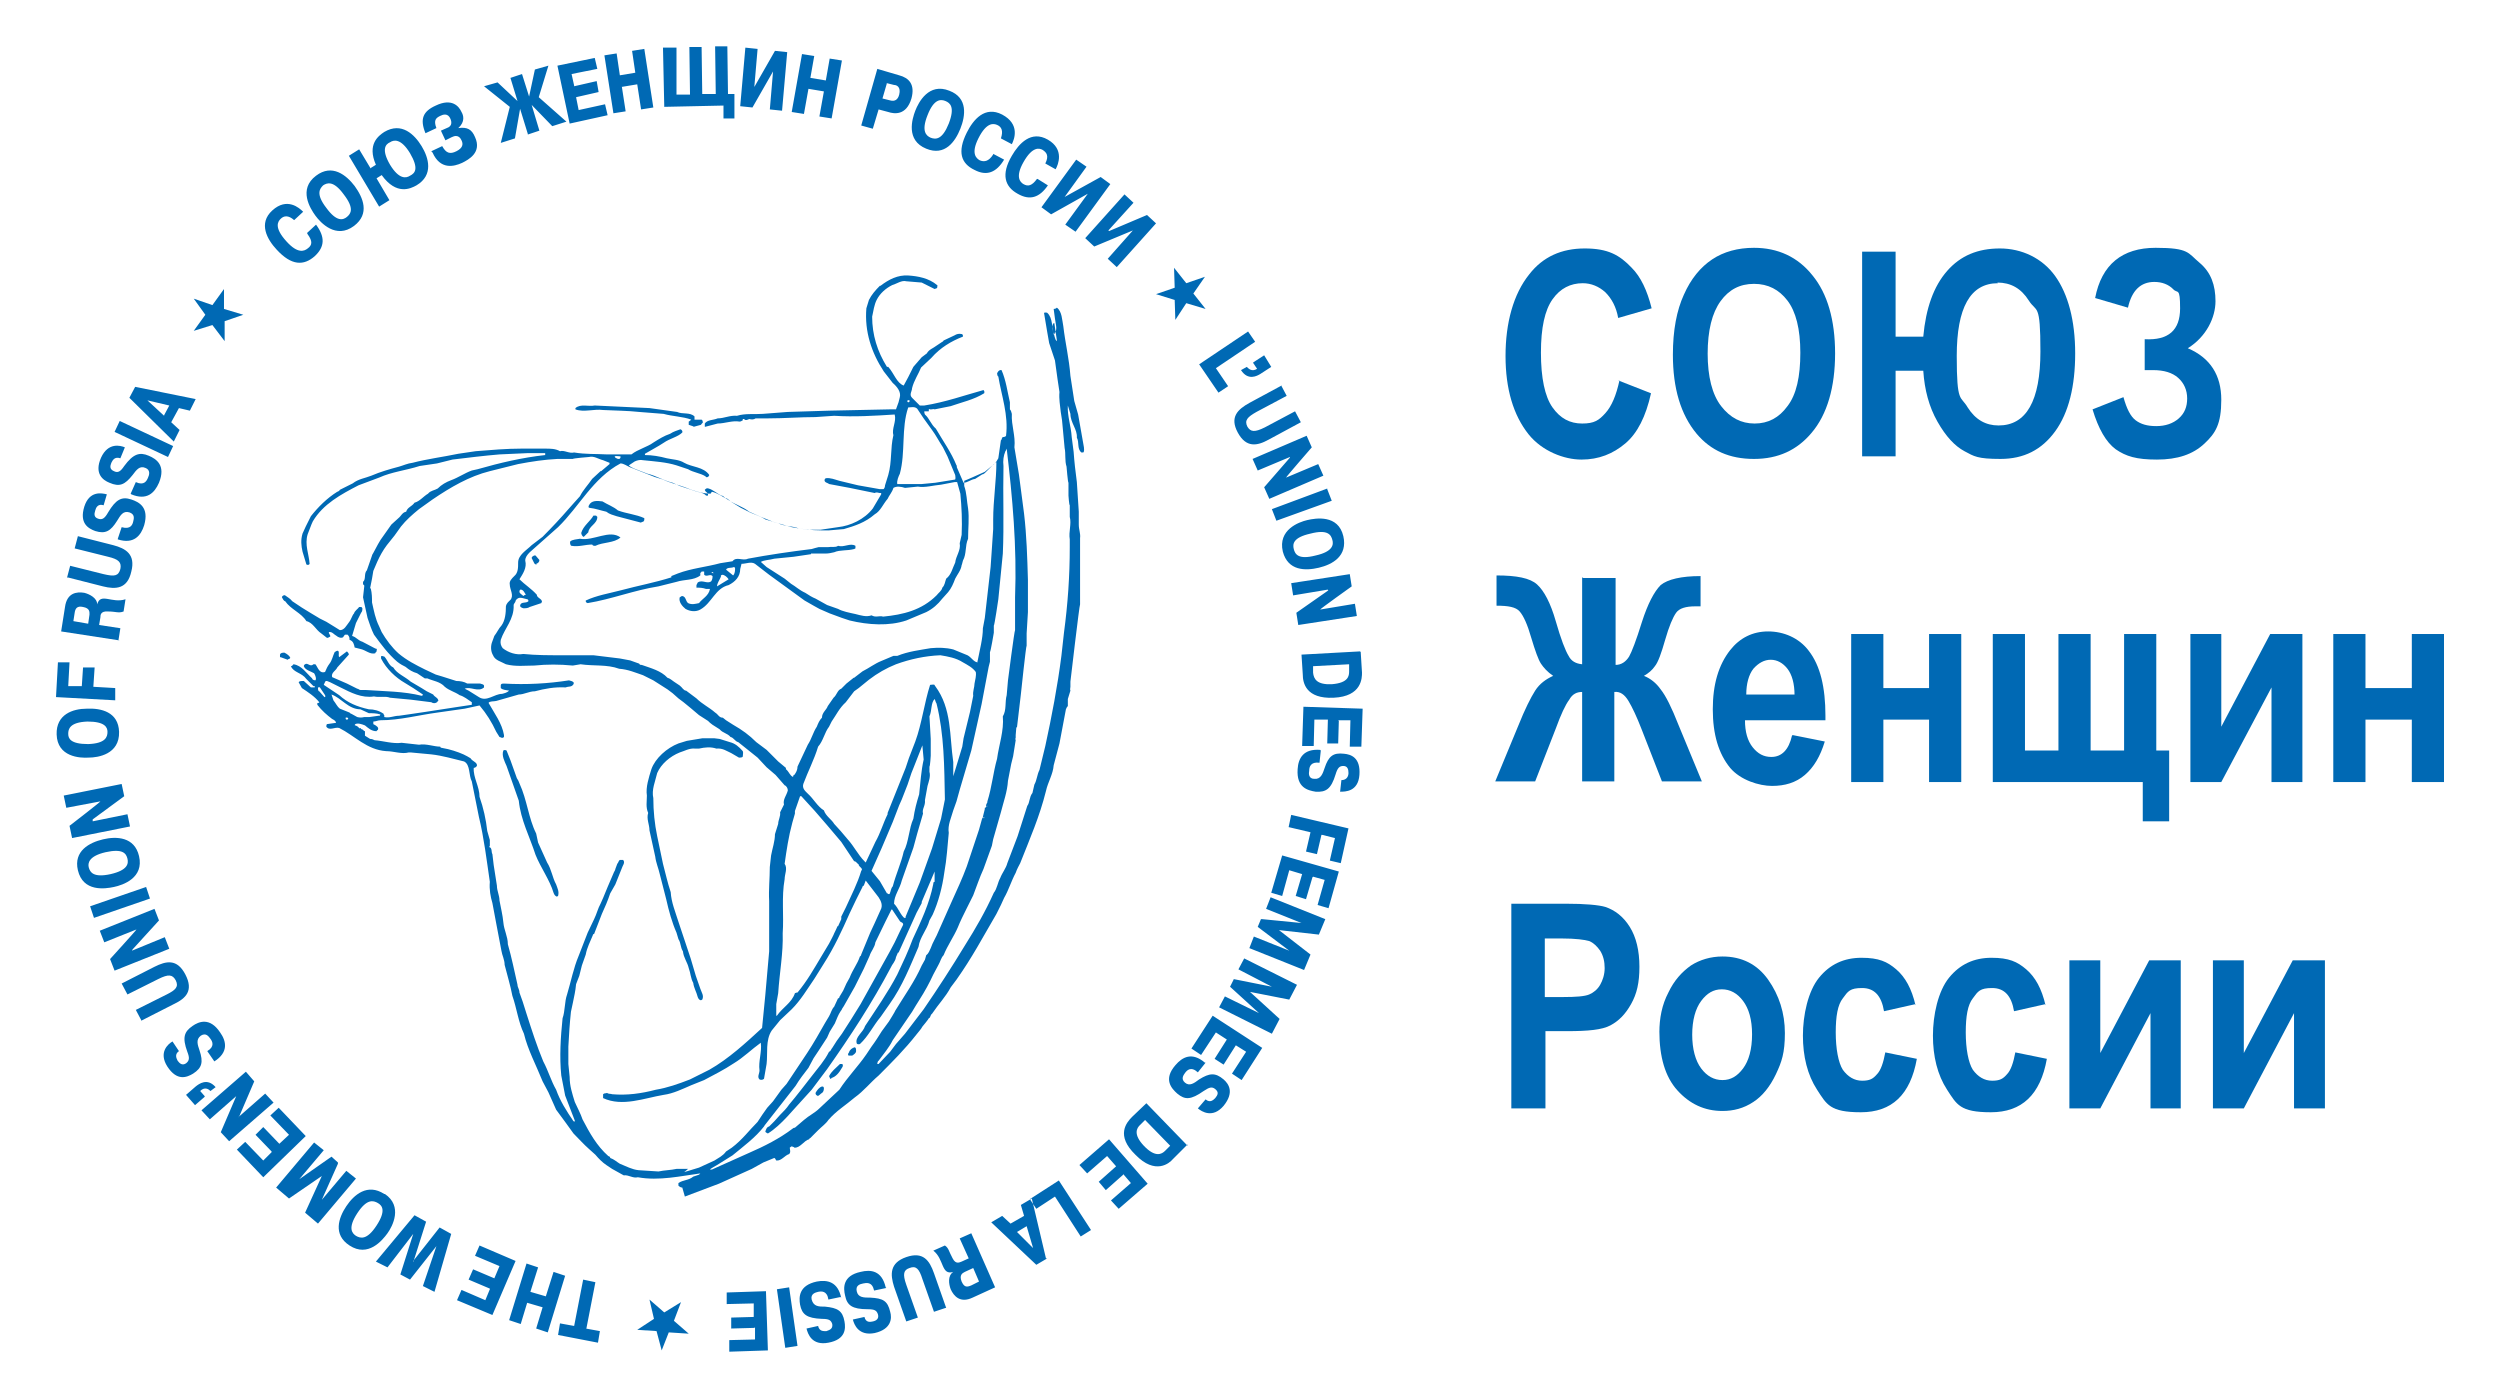 <?xml version="1.0" encoding="UTF-8"?> <svg xmlns="http://www.w3.org/2000/svg" id="_Слой_2" version="1.1" viewBox="0 0 388.4 217.2"><defs><style> .st0, .st1 { fill: #0069b4; } .st1 { fill-rule: evenodd; } </style></defs><g id="_Слой_1-2"><path class="st1" d="M164.1,51.8h0c-.2,0-.2-.2-.4-.2l.4.2ZM144.4,63h0s0-.2,0-.3v.3ZM126.2,86.2h0s0,0,0,0ZM56,113.2h-.2s.2,0,.2,0ZM166,104.7h0c0,0,0,0,0,0ZM165.9,105.8h0ZM76.3,131.6h0v-.2s0,.2,0,.2ZM157.9,112.1h0c0,0,0-.2,0-.3v.3ZM157.8,112.1h0c0,0,0,0,0,0ZM157.8,112.3h0v-.2s0,.2,0,.2ZM157.8,112.5h0c0-.1,0,0,0,0ZM157.8,112.6h0c0,0,0,0,0,0ZM157.7,112.8h0ZM148,120.5h0c0,0,0,0,0,0ZM153.5,124.7h0v-.2s0,.2,0,.2ZM153.4,124.9h.1c0,0-.1,0-.1,0ZM153.3,125.4h0v-.2h.1c0,0-.1.2-.1.2h0ZM153.2,125.6h0c0,0,0,0,0,0ZM152.9,126.7h0c0,0,0,0,0-.2v.2ZM152.8,127.1h0c0,0,0-.2.1-.2v.2ZM158.2,133h0c0,0,0,0,0,0ZM130.6,142.5h0c0-.1,0,0,0,0ZM130.5,142.8h0c0-.1,0,0,0,0ZM120.5,157.8h0c0-.1,0,0,0,0ZM107.6,66.2h0l-.6-.2c0-.1,0-.3,0-.5,0,0,.2-.1.4-.3-1.3-.5-2.9-.5-4.3-.9l-3.8-.3c-1.8-.2-3.7-.2-5.6-.3-1.4-.2-3,.4-4.3-.1,0,0,0-.2,0-.2.8-.7,2-.2,3-.4l8.5.4,4.3.6c.8.4,2,0,2.7.7,0,.2,0,.3,0,.5h0s1.1,0,1.1,0c.1,0,.2.3.2.4,0,.1-.2.2-.3.4l-1.1.3h0ZM164.2,53h0c-.4-.3-.3-.9-.6-1.4,0,0,0-.2,0-.2-.2-.4-.1-.8,0-1.1,0,0,.1-.1.2-.1l.4,2.7v.2ZM96.1,71.3h0c-.2,0-.3-.1-.5-.2,0,0-.1-.1-.1-.2.2-.1.6,0,.9,0v.2c0,0-.1.2-.2.2h0s0,0,0,0ZM141.1,62.5h0c-.1,0-.2-.2-.1-.3h.1c.1-.1.2,0,.2,0v.2c0,0-.1.1-.2.1ZM90.7,83.4h0c-.2,0-.4-.4-.4-.6.3-1.1,1.4-1.8,1.9-2.7.1,0,.2,0,.4,0,0,0,0,0,.2.2,0,1.1-1.3,1.4-1.4,2.4l-.7.7h0ZM99.6,81.2h0l-3.8-1c-.6-.2-1.1-.3-1.6-.7-.9-.2-1.7-.5-2.6-.6-.2,0-.2-.2-.1-.4.4-.8,1.3-.7,2.1-.6.8.5,1.7.8,2.4,1.4,1.3.5,2.8.6,4.1,1.2v.2c0,.2-.1.4-.4.4h0s0,0,0,0ZM92.4,84.8h0c-.1,0-.3,0-.4-.2-1.1,0-2.1.4-3.2.2-.2,0-.3-.5-.2-.7.4-.3,1-.3,1.5-.4,2.1.4,4.6-1.5,6.3-.2-1,.9-2.7.7-3.9,1.3h0c0,0,0,0,0,0ZM83.4,87.7h0c-.1,0-.3,0-.4-.2l-.4-.8c0-.2.2-.3.4-.4,0,0,.2,0,.2,0l.6.7c0,.3-.2.5-.5.6ZM148.4,74.5h0l-3.1.5-2.1.2h-2.8c0,0-1,0-1,0-.1-.5.2-1.2.4-1.6.9-3.3.2-7.1,1.3-10.3.4,0,1-.2,1.4.2l1,1.5,1.3,1.8c.6.8,1.1,1.8,1.7,2.7l.7,1.4,1.2,2.9c0,.2.1.4,0,.7h-.1ZM81.2,92.5h0c-.2-.2-.5-.3-.5-.6,0,0,0-.3.2-.3.4,0,.6.5.8.8,0,0-.2,0-.4.2h0ZM44.7,102.5h0l-1.1-.4h-.1c0,0,0-.2,0-.2v-.2c.1-.3.4-.3.7-.3.4.2.8.5.9.8,0,0-.1.2-.3.2h0ZM58.3,101.5h0c-.9.2-1.4-.5-2.4-.7l-.8-.2c-.1-.5-.2-1-.8-1.2,0-.3,0-.5-.3-.8-.2,0-.2,0-.4,0,0,0-.2.2-.3.4-.3.2-.8,0-1-.2-.4-.2-.7-.7-1.2-.6-.1.2.3.5.2.7-.2.1-.3.2-.5.2l-.9-.7c-.8-.5-1.3-1.7-2.3-1.9-.8-1.3-2.4-1.8-3.3-3.1-.2,0-.4-.4-.5-.6,0-.2.3-.4.5-.3.4.3.8.5,1.1.9l1.5,1,1.3.8,1.5.9,1,.5,1.3.8.8.5c.7,0,1-.7,1.4-1.2.4-.5.5-1.1.8-1.4.1-.4.6-.7.8-1,0,0,.2,0,.3,0,0,0,.1,0,.2.2,0,.2,0,.5-.2.7l-.8,1.6-.3,1-.3,1h0c.7.2.9.7,1.6.9l1.9,1c.1,0,.1.1.3.1.1,0,0,.2,0,.4,0,0-.1.2-.2.2h0ZM110.7,89h0c0,0-.2,0-.2,0,0,0,.2-.2.3-.1,0,0,0,.1,0,.2h0ZM113.9,89.4h0l-1.1-.9c.2-.4.8-.2,1.2-.4,0,0,.2,0,.2.2,0,.3,0,.8-.3,1.1h0s0,0,0,0ZM111.4,91.1h0c0-.5.4-1,.6-1.5v-.2c0,0,.2-.1.2-.1.4,0,.8.4,1,.7l-1.8,1.1h0ZM50.6,108.3h-.2c0,0-.8-.9-.8-.9-.2,0-.2-.4-.2-.6h.1c0-.1.2,0,.2,0l.8,1.2c0,0,.1.2,0,.3h0ZM53.9,111.8h0c-.2,0-.2-.1-.2-.3h.1c.1-.1.2,0,.3.1,0,0,0,.2-.2.2h0ZM58.8,111.2h0l-1.4.2h-.8c-.4.1-.7.1-1.1,0l-.9-.5c-.1,0-.2-.1-.3-.2l-1.5-.6c-.4-.3-.6-.8-1-1.3l-.3-.9c1.5.5,2.6,2.3,4.5,2.3l1.3.6c.5,0,1.2,0,1.8.2,0,0,0,0-.1.2h0s0,0,0,0ZM123.2,120.7h0c-.5-.2-.6-.8-1.1-1.2v-.2c0,0-1.2-1-1.2-1l-1.8-1.8-1.6-1.2c-1.1-1.1-2.2-1.9-3.6-2.7l-1.1-.7-.5-.4c-.6,0-.7-.5-1.2-.8-.9-.8-2-1.3-2.9-2.2l-1.6-1.2c-.4,0-.6-.5-1-.8l-.9-.6c-.3-.2-.6-.5-1-.6-1-1.1-2.6-1.5-4-2-.2,0-.3,0-.4-.2l-1.4-.5-1.6-.3-4.1-.5h-2.4c0,0-2.6,0-2.6,0-2,0-3.9,0-5.9-.2-1.1.2-2.3-.2-3.2-.9-.3-.4-.4-.8-.3-1.3.6-1.8,2.1-3.2,2-5.4,0-.2.2-.3.3-.6,0-.2.2-.3.3-.4.4-.3,1,0,1.5.1,0,0,.2,0,.2.3-.4.4-1.2,0-1.3.7,0,.2.2.3.5.4.4,0,.7,0,1-.2l1.8-.6c0,0,0-.1.1-.2,0-.5-.8-.6-.8-1.1-.8-.9-1.9-1.6-2.7-2.4.5-.8,1.2-1.8.9-2.9,0-.5.3-.9.7-1.3l4.4-3.9c3.3-3.2,5.4-7.6,9.7-9.9.5,0,1,.4,1.5.6l3.8,1.5,1.3.4c1,.5,2.3.8,3.4,1.2,1.2.5,2.7,1,4,1,0,0,.1-.2.2-.3.9.2,1.7.8,2.6,1.3,1,.7,2.2,1,3.2,1.8l1.8.8,2,.8,2.1.6.7.2c1.5.3,3.1.5,4.6.5h1.2c0,0,2.3-.2,2.3-.2,1.7-.5,3.3-1,4.8-2.3.9-.5,1.3-1.6,2-2.4.2-.5.7-1,.9-1.7.5-.3,1.2-.2,1.8,0l2-.2c1.1.2,2.4-.2,3.6-.3l2.1-.4c.1,0,.3,0,.4,0l.5,1.8c.2,2.1.3,4.2.2,6.4l-.3,1.3c.2,1.1-.6,2-.7,3-.4.8-.6,1.9-1.4,2.5-.2.5-.2,1-.6,1.4-.1.5-.6.8-.9,1.2-2.3,2.3-5.2,3-8.3,3.3-.6-.2-1.1.2-1.8-.2-.8.3-1.7,0-2.5-.2-.9-.2-2-.4-2.7-.8l-1.7-.6-1.8-1c-.5-.2-1-.5-1.6-.9-.9-.4-1.5-1-2.2-1.4l-1-.8-2.8-1.8-.9-.8c.5-.3,1.4-.3,2.1-.5l3-.3,2.7-.4s0-.2.1-.1h0c0,0,2.2,0,2.2,0,.4,0,.9-.1,1.3-.2h0c.9-.4,2-.2,3.1-.5,0,0,0,0,.2-.1,0-.2,0-.3,0-.4-.8-.5-1.8.3-2.7,0-.4.3-1,.1-1.5.2h-1.5c-.4.1-.8.2-1.1.3-3.3.4-6.7.9-9.9,1.5-.8.4-1.8-.4-2.4.4l-1.9.3c-2.2.6-4.5.8-6.6,1.6l-1,.4v.2c-2.5.8-5.2,1.3-7.8,2-1.9.5-3.8.8-5.5,1.6,0,.2,0,.3.3.4,3.7-.6,7.2-2,11-2.6l2.8-.7c1.2-.4,2.7-.2,3.7-1,0-.2,0-.3,0-.4,0,0,.1,0,.2-.2.1,0,.3,0,.4,0,0,.2,0,.3,0,.5.4.4.9-.2,1.3.2,0,.2,0,.5-.2.8-.6.5-1.4-.3-2.1.2,0,0-.1.2-.2.4,0,.2,0,.3,0,.4.5,0,.9,0,1.5.2.2,0,.4,0,.6,0h0c-.2,1.1-1.2,1.5-1.7,2.2-.5.1-1.1.3-1.7,0-.4-.3-.3-1-.9-1.1-.2,0-.3.2-.4.2-.2.7.4,1.4.9,1.8.7.4,1.6.5,2.3.1,1.8-1,2.3-3.3,4.4-3.8,1-.5,1.8-1.3,1.8-2.5l.2-.8c.7,0,1.5-.4,2.1,0l2.2,1.7,3.3,2.4,2.2,1.6,1.4.8.9.5,1.6.7,1.9.7,1.2.4c2.9.7,6.1.9,8.8,0l3.1-1.3c1-.5,1.8-1.2,2.5-2.1l.9-1c.5-.6.8-1.3,1.1-2.1.3-.6.9-1.3,1-2.1.1-.2.1-.4.2-.7.6-1.1.3-2.3.8-3.4,0-1.6.2-3.2,0-4.7-.2-1.1-.2-2.4-.6-3.5v-.8c.1,0,3.2-1.4,3.2-1.4l1.8-1.5c0,2.8-.5,6-.5,8.9v1.5c0,0-.2,3-.2,3l-.2,2.9-.9,7.9-.3,1.6c0,1.6-.5,3.4-.8,5,0,0-.1.2,0,.3-.6,0-1-.8-1.6-1.1l-2.2-.9c-1.2-.3-2.3-.3-3.5-.2-1.7.3-3.5.5-5.2,1.2-.2,0-.4,0-.6,0l-1.9.8c-1,.4-1.9,1.1-2.9,1.6l-1.3,1c-.1,0-.1,0-.2.1l-1,.8-.8.8c-.6.2-.7,1-1.2,1.4l-.9,1.3c-.2.6-.9,1-.9,1.8-.4.4-.6.9-.8,1.4-.6.9-.8,1.9-1.4,2.8l-1.6,3.4c0,.5-.2.9-.5,1.3h-.1s0,0,0,0ZM86.6,139.3h0c-.3,0-.5-.3-.6-.6-.6-2-2-3.9-2.8-5.9-.9-2.8-2.3-5.4-2.6-8.4l-1.9-5.4c-.3-.7-.8-1.6-.5-2.4.1-.1.3-.1.5,0l.6,1.5,1,2.8c.2.3.3.5.4.8,1.2,2.6,1.4,5.4,2.6,7.8l.3,1.4,1.4,3.1c.7,1.1.8,2.3,1.4,3.4.2.6.5,1.1.3,1.8,0,0,0,0-.2.1h-.1c0,0,0,0,0,0ZM134.3,133.8h0c-1-1-1.6-2.3-2.6-3.4l-1.1-1.3-1-1.1c-.4-.7-1.3-1.2-1.6-2.1-1-.6-1.6-1.8-2.5-2.6-.4-.4-.9-.8-.7-1.5.7-1.9,1.7-3.8,2.3-5.8.8-.9,1-2.2,1.7-3.1l.4-.8c.7-1,1.2-2.1,2.2-3l1.3-1.7.7-.5,1.6-1.3c1.3-1,2.7-1.8,4.2-2.4,2.2-.8,4.5-1.3,6.9-1.4,1.2.2,2.4.4,3.5,1.1.7.4,1.5.8,2,1.5.1.6-.1,1.2-.2,1.8,0,.6-.3,1.2-.2,1.9l-.5,2.5-1,4.1-.2,1.3-1,3.3-.4,1.3v-2.2c-.6-4.1-.2-8.3-2.8-11.8,0,0-.1-.1-.1-.2-.2-.1-.4,0-.7,0-.9,2.8-1.3,6.1-2.3,8.8l-1,2.6-.5,1.5-2.8,7s0,0,0,.2c-.7,1.4-1.1,2.9-1.9,4.3l-1.5,3.2h0ZM137.9,138.8h-.1s-1.1-1.9-1.1-1.9l-1.3-1.6,1.6-3.6,1.7-4,1-2.6.4-.9.9-2.3.6-1.8.4-1,1.3-3.3.2,2.2c-.4,1.8-.5,3.6-.7,5.4-.4,1.3-.7,2.4-.9,3.8-.7,1.5-.7,3.6-1.5,5.1-.4,1.8-1.2,3.5-1.7,5.4-.3.3-.3.8-.5,1.2h-.2ZM140.6,142.7h0c-.7-.5-1-1.6-1.7-2.3,0-1.3.9-2.3,1.2-3.6l1.8-5.1.6-2.2.9-3.1c-.2-.7.4-1.2.3-2.1l.4-2.2c.2-.7.5-1.5.3-2.2v-.8c.1,0,.2-1.7.2-1.7v-2.6c0,0-.2-3.5-.2-3.5.4-.9.2-2.1.8-2.7.1.1.1.4.3.7,1.2,4.8,1.2,9.8,1.3,14.9l-.6,3-1.4,4.6-1.9,5.3-2.2,5.3v.2c-.1,0-.2,0-.2,0ZM108.9,155.4h0c-.2,0-.4-.2-.5-.5-.2-.8-.6-1.4-.7-2.2-.4-.7-.4-1.5-.7-2.3-.2-.9-.8-1.6-.9-2.6-.4-.6-.3-1.3-.7-1.9l-.3-1c-.7-1.6-1.2-3.4-1.6-5.2l-1-3.9c-.2-.9-.6-1.8-.7-2.7l-.9-4.1c0-.9-.5-1.8-.2-2.7-.4-.9-.2-1.8-.2-2.7-.2-1.3.3-2.8.7-4.1.6-1.7,2.4-3.3,4.2-4l1.3-.4,2.4-.4h1.9c0,0,.8.1.8.1l1.6.5c.8.2,1.4.7,2,1.4.1.2,0,.6,0,.8,0,.2-.4.2-.6.2l-1.2-.7c-.7-.3-1.3-.8-2.3-.7-.9-.3-1.8-.2-2.7,0-.2,0-.4,0-.6,0-.9-.1-1.7.4-2.4.6-1.5.6-2.9,1.8-3.5,3.2-.3,1.3-.9,2.6-.6,3.9,0,2,.2,4,.6,5.9l.9,4.3c.4,1.5.7,2.9,1.2,4.4.1,1.6.7,3,1.2,4.6l1.9,5.7.8,2.7.7,2c.2.6.6,1.1.3,1.7,0,0-.2.1-.2.1h0s0,0,0,0ZM120.6,157.8h0v-1.8c0,0,.3-1.7.3-1.7.2-3.1.8-6.3.7-9.3.2-2.8-.2-5.6.3-8.4,0-.8.5-1.7,0-2.4.3-2.1.6-4.2,1.2-6.4l.4-1.4c0,0,0-.3,0-.4l.8-2.3h.2l2.1,2.3,1.9,2.2,1.1,1.3,1.1,1.3,2,3c.3,0,.4.3.7.5,0,.4.8.6.4,1-.6,2-1.5,3.7-2.4,5.7l-.7,1.4v.2h0s0,.2,0,.2l-.5,1.1h-.1c0,.1-.5,1.1-.5,1.1h0c0,.1-.8,1.6-.8,1.6l-1.2,2c-1.2,2-2.2,3.8-3.7,5.6-.1,0-.2,0-.4.1-.5,1.5-1.9,2.2-2.8,3.5h0ZM132.3,164h0c-.1,0-.3,0-.4,0-.2,0-.2-.3,0-.5.1-.4.5-.7.9-.8.2.1.2.3.2.6,0,.3-.3.5-.6.7h0c0,0,0,0,0,0ZM129.2,167.6h-.2c-.1-.1-.1-.3-.2-.4.4-.8,1-1.2,1.7-1.9h.3c.2,0,.2.4,0,.6-.4.7-.9,1.4-1.7,1.6h0s0,0,0,0ZM127,170.2h0c-.2,0-.3-.2-.3-.4.2-.4.6-.9,1-1,.2,0,.2,0,.3.2,0,.2,0,.6-.3.8-.2.1-.4.4-.7.5h0s0,0,0,0ZM106.9,181.6h-1.8c-.9.2-1.9.2-2.8.4l-3.1-.2c-1-.1-1.9-.6-2.9-1-.5-.3-.9-.7-1.5-.9,0-.1,0-.2-.3-.3-1.8-1.6-2.9-3.6-4-5.7-.3-.9-.8-1.8-1.2-2.7-.4-1.3-.8-2.5-.8-3.9l-.2-2v-2.7c.1-1.9.2-3.5.4-5.4l.3-1.4c.2-1,.4-1.8.5-2.9l.5-1.3.4-1.6.6-1.7c.2-1.1.7-2,1.1-3,0,0,0-.2.2-.2l1.2-3.1c.5-1.1.9-2,1.3-3.2l.8-1.4,1-2.5c.1-.4.6-.9.2-1.3-.2,0-.4,0-.5,0-.2.1-.2.4-.4.6l-.3.8c0,.2-.2.4-.3.7l-.9,2.1-.7,1.7-.4.9c-.4.7-.6,1.6-1,2.4l-1,2.1-1.4,3.6c-.8,1.9-1.2,4-1.8,6-.4,1.1-.3,2.6-.7,3.7-.3,2.9-.5,6-.2,8.9l.6,3.1,1.5,3.9c0,0,0,.1,0,.2,0,0,0-.1-.2-.1-1.1-1.6-2.1-3.2-2.7-4.9-.8-1.4-1.2-2.9-2-4.4-1-2.4-1.8-4.9-2.6-7.4l-.6-1.9-.5-1.4c0-.5-.3-.8-.3-1.2-.5-2.2-.9-4.2-1.5-6.3,0-1.2-.6-2.2-.7-3.4-.1-1.1-.4-2.3-.6-3.4,0-.8-.4-1.5-.4-2.3l-.5-3.2-.2-1.7c-.2-.3,0-1-.5-1.1,0,0,0,0,.1-.2,0,0,0-.6,0-.9l-.4-1.4c-.2-1.8-.6-3.6-1.2-5.3,0-1.6-1-3-.9-4.5.2,0,.5-.2.5-.4,0-.5-.7-.6-1-1.1-.3-.2-.7-.4-1.1-.6-.9-.4-2.1-.8-3.3-1,0,0-.3,0-.3-.2-1,0-2.2-.5-3.3-.3l-2.7-.3c-1.3.2-2.9-.3-4.2-.4-.2-.1-.4-.2-.7-.2l-.8-.5v-.7c-.2,0-.3-.3-.5-.3,0,0-.1,0-.2-.2,0,0-.2,0-.2.1,0-.2-.3-.4-.6-.5,0,0-.2,0,0-.2.4-.2,1,0,1.5.2.5.4,1,.9,1.8.9,0,0,0-.1.2-.2.2-.4-.2-.6-.5-.8,0,0-.1,0-.2-.1v-.2c0,0,0,0,0-.2.4,0,.7-.2,1.1-.2,3,0,5.9-.8,8.9-1.2l4.2-.6,2.3-.5c1.1,1.3,1.9,2.6,2.6,4.1l.5.8c.2,0,.4.3.7,0,0,0,0-.2,0-.3-.3-1.8-1.5-3.4-2.4-5,.2-.3.8-.2,1.2-.3l3.5-1c.8,0,1.6-.5,2.5-.5,1.5-.4,3.1-.7,4.8-.6.4-.2.9,0,1.2-.5,0,0,.1-.2,0-.3-.2-.2-.4-.2-.7-.3-3.2.5-6.6.7-10.1.5-.2,0-.5,0-.5.3,0,.1,0,.3,0,.4.3.3.8.3,1.3.4h0c-.3.3-.7.4-1.1.5-1.2,0-2.4,1.3-3.6.5l-1.6-1-.6-.3c.9-.4,2.1.6,3-.2,0,0,0-.2,0-.3-.1-.2-.3-.2-.6-.3h-2c-.5-.3-1.1-.4-1.7-.4l-2.2-.7-1-.3-1.7-.8c-1.4-.7-2.8-1.4-4.1-2.5-1-.9-1.9-2.1-2.6-3.3l-.4-.9c-.6-1.2-.8-2.4-1.1-3.7,0-.7,0-1.4-.2-2.2,0,0,0,0-.2,0h.1c0,0,.3-1.5.3-1.5l.2-1.2.6-1.4c.4-.9.9-1.8,1.5-2.6l1.2-1.5,1-1.4c.8-1,1.7-1.8,2.8-2.7l2.1-1.5c2.8-1.9,5.7-3.6,8.9-4.4l4.4-1.1c2.1-.4,4.1-.7,6.1-.8h2.4c0-.1,2.5-.3,2.5-.3.8-.2,1.4.3,2.2.5l1,.4v.2c0,0-1.3,1.1-1.3,1.1h-.1c0,0-1.3,1.2-1.3,1.2-.6.9-1.4,1.7-1.9,2.7l-.9,1-.8.9c-1.3,1.5-2.7,3-4.1,4.4l-1.7,1.3c-.8.8-2.1,1.5-2.1,2.7,0,.8,0,1.6-.6,2.1-.4.4-.8.8-.7,1.3,0,.8.7,1.7.1,2.4-.3.3-.6.5-.7,1,0,1-.1,2.2-.7,3-.4.4-.7,1.1-1.1,1.6l-.4,1.1c-.2.7-.1,1.4.2,1.9.3.8,1.3,1,2,1.4,1.5.4,3,.2,4.4.2,2-.2,3.9-.2,6,0l1.2-.2c2,.3,4.1,0,6,.7,1.4.1,2.5.6,3.7,1l1.6.8,2.2,1.4.8.6.9.8.8.6,1.1.9,1.3,1.1,1.4.9c.2.2.4.4.7.6l1.1.7c.5.6,1.2.6,1.7,1.2.5.1.7.7,1.2.8l3,2.4,1.4,1.5,1.4,1.2,1.4,1.6c.3.1.5.5.5.8-.2.8-.8,1.4-.6,2.2l-.6,1.2c.1.6-.3,1.2-.3,1.8l-.5,1.6c0,1.1-.4,2.2-.6,3.3l-.2,1.8c0,1.8-.2,3.5-.1,5.3v1.7c0,0,0,1.9,0,1.9,0,1.4,0,2.8,0,4.2l-.6,6.8-.5,5.1c-2.5,2.3-5.2,4.8-8.2,6.5l-3,1.5c-1.8.7-3.5,1.3-5.3,1.6-2.3.6-4.5.9-6.8.7-.2-.1-.5,0-.8-.2-.2.1-.4,0-.6.2,0,.2,0,.3,0,.6,3,1.4,6.4,0,9.4-.5,1.5-.2,2.9-.9,4.3-1.5l2-.8c1.5-.8,3.1-1.6,4.6-2.6,1.5-.9,2.8-2.2,4.2-3.2.2,1.4-.4,2.9-.2,4.3,0,.5-.4,1,0,1.4.2.1.5.1.7-.1l.4-2.3c.2-1.6-.2-3.7.8-5.2l1.3-1.6,1.8-1.7c1.4-1.4,2.4-3.1,3.5-4.7l1.5-2.4c1.6-2.5,2.8-5.1,4-7.8l1-2.1c.1-.2.2-.4.3-.6l.7-1.4c0,0,0-.2.2-.2l.3-.8,2,2.6c.4.6.7,1.3.3,2l-.9,2-.7,1.5-1.4,3.4c0,0,0,.2-.2.3-.4,1.2-1.1,2-1.6,3.3l-.5.9-.5,1.1-.6,1c0,.1,0,.2-.2.2l-.6,1.3c-.4.4-.5,1-.8,1.5l-.6,1c-.8,1.4-1.8,3.2-2.8,4.7l-1.6,2.4-1.6,2.4-.8.9-1.3,1.8-.9,1c-.5.7-1,1.4-1.5,2.2-1.3,1.3-2.4,2.8-4,4l-.9.6h0c-.5.7-1.2,1-1.8,1.4l-2.4,1.1-2.3.7h0ZM110.6,181.7h0c0,0-.2,0-.3,0h0c0-.1,1.1-.7,1.1-.7l2.4-1.5c1.7-1.4,3.6-2.8,4.9-4.5,0,0,.1-.2.2-.3l4.7-6c.6-1,1.3-1.9,2-2.8l.8-1.5.8-1.2,1.3-2,.4-.9.8-1.3c.3-.7.5-1.3.9-1.9,0,0,.1-.1.2-.3,0-.1.2-.3.3-.5l1.7-3,1.4-2.8.9-2c.2-.7.8-1.3.9-2.1l1.6-3.3.9-1.8h.1s1.2,1.8,1.2,1.8c.1.2.6.2.5.6l-.3.6-1,2.1-.8,1.5-4.5,8.1c-.9,1.5-2,3.2-2.9,4.6l-.8,1.1-.7,1.1c-.2.2-.2.5-.5.6-.7,1.4-1.7,2.5-2.7,3.8-1.1,1.4-2.3,3-3.5,4.4-.4.6-.9,1.1-1.4,1.6l-.9,1-.8.8c-.4.1-.5.5-.6.8,0,.1.2.2.4.3,2.1-1.3,4-3.8,5.8-5.7l1-1.1,2.4-3.2c3.6-5.1,7-10.3,9.9-15.8.2-.5.7-.9.8-1.6.1-.2.2-.5.3-.7h.1c0,0,2.8-6.2,2.8-6.2l.8-1.5v-.2c0,0,2-4.7,2-4.7v1.6c-.2,0-.2.2-.2.3-.6,3.1-1.9,5.8-3.2,8.6-.7,1.9-1.5,3.6-2.4,5.5-1.4,2.7-3.3,5.4-5,8-.3,1-1.6,1.7-1.3,2.7,0,.1.3.2.5.1,1.3-1.2,2.1-2.9,3.2-4.2l1.4-2c2-2.8,3.2-5.9,4.5-8.9.2-1.5,1.3-2.6,1.7-4.1l.5-.9c.9-2,1.5-4.3,1.8-6.5.4-2.2.5-4.2.7-6.2-.2-1.2.4-2.4.7-3.5l.5-1.4.5-1.8,1.8-6.1,1.6-7.2,1.1-5.8.2-.8v-1.5c.1,0,.6-3,.6-3v-1.1c.1,0,.7-4.1.7-4.1l.7-7.1c.2-4.5,0-9,.1-13.6-.1-.8,0-1.6.3-2.3.1-.1.1-.2.2-.4.9,7.6,1.6,15.2,1.3,23.1v5.1c-.1,0-1.1,7.8-1.1,7.8l-.2,2.3c-.3,1.1,0,2.3-.6,3.3.2,2.2-.6,4.4-.9,6.6-.6,2.1-.8,4.4-1.5,6.6h0c0,.2,0,.2-.1.3,0,0,0,.2-.1.2,0,0,0,.2,0,.3,0,0,0,.2-.2.2,0,0,0,.1,0,.2h0l-.3,1.2c.1,0-.1,0,0,.2h-.1c0,0-.5,1.8-.5,1.8l-1.9,5.7c-.7,1.9-1.5,3.6-2.4,5.6l-2,4.5c-.3.8-.9,1.7-1.2,2.6-.2.4-.3.8-.7,1.1l-.2.7-.5.9h0c-1.1,2.5-2.7,4.7-4.1,7h0c0,.1-1,1.7-1,1.7l-1.1,1.5c-.5.8-1,1.6-1.6,2.4l-.8,1.2c-1.3,1.9-2.9,3.5-4.2,5.5l-3.1,2.9c-.7.7-1.6,1.1-2.4,1.8l-1.4,1.2c0,0-.2,0-.3.1-2.1,1.6-4.5,2.8-6.8,3.8l-5.8,2.6h0ZM109.4,182.1h0c0,0,0-.2,0,0h0ZM106,184.5c-.2,0-.4-.1-.6-.3,0,0,0-.2,0-.4.7-.5,1.6-.4,2.3-1l.9-.3.2-.2c-3,.4-6.4,1.2-9.7.6-.8.2-1.4-.4-2.2-.3l-1.8-1-.9-.6c-.6-.4-1.2-1-1.7-1.6l-1-.9c-.8-.7-1.6-1.6-2.4-2.4l-1.3-1.8-1.4-1.9-1.2-2.7-.9-1.7c-1-2.5-2.3-4.9-2.9-7.4-.9-1.9-1.1-3.9-1.8-5.9-.3-1.6-.8-3.2-1.2-4.8,0-.8-.4-1.5-.5-2.2l-.8-4.2-.6-3.2c-.3-1-.5-2.1-.4-3.3-.5-3.4-.9-6.8-1.7-10.1l-1.1-5.5c-.5-.9-.2-2.6-1.2-3.1-1.7-.4-3.3-.9-5.1-1.1l-3.2-.3c0,0-.2,0-.3,0-1.1.3-2.3-.2-3.5-.2-3-.2-4.9-2.4-7.3-3.6-.7-.2-1.5.5-2-.2,0-.1,0-.3.1-.4l1.4-.2c0-.3-.4-.5-.6-.6-.8-.6-1.6-1.3-2.3-2.2,0,0,0-.1,0-.2,0-.2.3,0,.3-.2-.7-.9-1.8-1.6-2.7-2.2l-.5-.9c.1-.2.4-.2.8-.2l1.1,1c.2,0,.5,0,.6,0,0,0,0-.2,0-.2,0,0,0,0-.2,0l-1.1-1.1c-.7-1-2-1-2.4-2,.2,0,.3-.2.4-.3,1.3.2,2,1.4,2.9,2.2,0,.2.3.3.5.3.2-.2,0-.8-.2-1.1-.5-.3-1.4-.5-1.6-1.1,0,0,0-.2.2-.3.4-.3.8.5,1.3,0,0,0,.1,0,.2,0h.1c.4.5.6,1.5,1.5,1.2.2-.5.4-.9.7-1.3.4-.5.5-1.2.8-1.8.1,0,.2-.2.5-.2.3.2,0,.7.2,1l1.2-.9c.1.1.3.3.3.5l-1.8,2c-.2.5-1,.8-.8,1.5l2.3,1,1.6.8c.2,0,.3.2.5.2h.8c2.8.2,6,.2,8.7.9,0,0,.2,0,.2-.2l-1.5-1-1.3-.8c-1.4-.8-2.9-2.2-3.7-3.8,0-.1,0-.2,0-.3.1-.2.3,0,.5,0,.5.5.7,1.4,1.4,1.7.6,1,1.8,1.4,2.7,2.2l1.7,1,.8.5,1,.5c.2.4.8.5.8,1,0,0-.1,0-.2.2-.3.2-.6.2-.9,0l-3.2-.4-3.2-.3c-.8-.3-1.6,0-2.5-.2-1.9.3-3.6-.6-5.2-1.4l-1.6-.8-.5-.2c0,0-.2,0-.2,0-.1.2-.2.3-.3.6l.9.6,1.5,1c1.3,1.2,2.8,1.8,4.6,2.2.8,0,1.6.2,2.3.7,0,0,0,.2.1.2v.3c.8.2,1.5-.2,2.3-.2l1.4-.2,2.7-.4,5.2-.8,2-.3h0c0-.2,0-.3,0-.4-.6-.4-1.2-.9-1.9-1.1-.7-.5-1.6-.7-2.3-1.3-.7-.8-1.8-.9-2.7-1.3,0,0-.3,0-.4,0l-1.2-.8c-.7-.2-1.2-.5-1.8-1-.4-.2-.8-.4-1.3-.8-1.4-1.2-2.5-2.7-3.6-4.2-.4-.8-.7-1.7-1-2.6l-.7-3.2.2-1.8s-.1-.2-.2-.2c0,0,0-.2,0-.4.5-.4.1-1.3.6-1.8l.8-2.3c0-.1.1-.2.2-.4.5-.9.9-1.8,1.6-2.7l1.2-1.7,1.1-1c.4-.3.6-.9,1.2-1,.2-.7.9-.8,1.3-1.4.8-.2,1.4-1,2.1-1.4.4-.5,1-.5,1.5-.8.6-.6,1.3-1,2.1-1.3,1.1-.4,2.1-1.1,3.2-1.5l.9-.2c3.5-1,6.9-1.8,10.5-2.2h0c0,0,0-.3,0-.3h-2.7c0,0-4.4.2-4.4.2-2.4.2-4.8.5-7.3.8l-2.4.6-2.7.4c-2.2.7-4.3.9-6.3,1.8l-3.2,1.2c-2.7,1.4-5.5,2.9-7.1,5.6-.3.6-.5,1.3-.8,2-.5,1.6.2,3.1.3,4.6-.1.2-.3.2-.5.1l-.6-2c-.2-.9-.3-1.8,0-2.8l.5-1.1.8-1.6c1.1-1.4,2.5-2.8,4.1-3.8.1,0,.4-.2.4-.3l2-1c.9-.7,1.9-.8,2.9-1.2,1.4-.6,2.8-1,4.3-1.4.7-.2,1.3-.5,2.1-.6,2.3-.6,4.7-.9,7.1-1.4l2.7-.4c2.5-.2,4.8-.4,7.1-.4h1.2s2.5,0,2.5,0c.8,0,1.6,0,2.3.4.7-.2,1.4.4,2.2.2,1.8.3,3.3.2,5.1.3h3.8c1-.8,2.4-1.1,3.5-1.9.8-.5,1.6-1,2.5-1.3.6-.4,1.1-.5,1.6-.7.1,0,.4.2.3.5-.7.7-1.9.9-2.9,1.6-.9.6-1.9,1.1-2.9,1.7v.2c1.1,0,2.3.2,3.4.5.9.2,1.9.2,2.7.7,1.2.7,3,.6,3.9,1.9,0,0,0,0-.1.2-.2.2-.4.2-.5,0-.8-.5-1.9-.6-2.7-1.1l-1.8-.6c-1.6-.5-3.3-.6-5.2-.8-.4-.1-.9,0-1.3.2l-.9.6h0c.4.4,1.1.6,1.6.8l1.3.5c1.3.3,2.6,1.1,3.9,1.4l1.1.5,2.4.8c.5.2,1.3.2,1.7.7.1,0,.2,0,.3,0v-.2c0-.3-.4-.3-.5-.7.2-.2.3-.3.6-.2.7.2,1.3.8,2,1.1.2,0,.4.2.6.4.4,0,.7.5,1.1.7l1.3.8,1,.5c.9.5,1.9.7,2.8,1.3l2,.6c1,.5,2.2.4,3.2.8l1.4.2h2c0,0,2.7-.4,2.7-.4,1.9-.2,4.1-1.2,5.4-2.9l1.3-2.2v-.2c0,0-.2,0-.2,0-.2,0-.5-.2-.8,0l-3.9-.8-3.2-.6c-.2-.2-.7-.2-.7-.6,0,0,0-.2.2-.3.7-.1,1.4.2,2.1.4l2.9.7,3.4.6c0,0,.2,0,.3,0h.2c.2,0,.3-.4.3-.6l.5-1.6c.6-2.1.3-4.1.8-6.2-.3-1,.5-2.1.2-3.2-3.1.2-6.3.4-9.4.2l-2.9.2c-2.4,0-4.8.2-7.3.2h-2c-.3.2-.6.2-1,.1-.2.1-.6.3-.8,0h-.2s0,.2,0,.2c-.2.1-.3.2-.5.2-1.1-.2-2.3.3-3.4.3l-1.9.5h-.1c0-.3,0-.3,0-.5.4-.6,1.3-.5,2-.8,1,0,1.9-.5,3-.4,1.3-.4,2.6-.2,4-.3l3.9-.3,6.5-.2,9.3-.2h1s.4-1.1.4-1.1l.2-.8c.2-.8-.4-1.6-1.1-2.2l-1.4-1.8c-1.9-2.9-3-6.2-2.7-9.8l.4-1.3c.4-.8,1-1.5,1.7-2.2h.1c1.3-1,2.7-1.7,4.3-1.6,1.5.1,3.2.4,4.5,1.5.1,0,0,.2,0,.4,0,.1-.2.1-.4.2l-2-1-2.4-.2c-.7-.2-1.5.4-2.2.6-1,.5-1.9,1.3-2.4,2.3-.4.8-.5,1.7-.7,2.6,0,2.8.8,5.4,2.3,7.8h.2c.9,1,1.3,2.5,2.4,2.9l.7-1.3.8-1.6,1.3-1.5.8-.6c.3-.6,1-.8,1.5-1.2l.9-.6s.1,0,.2-.2l1.7-.8c.3-.2.7-.3,1.1-.2.1,0,.1,0,.2.2,0,0,0,.2,0,.2-1.8.7-3.5,1.7-4.9,3.3l-1.6,1.5c-.4,1-1.1,2-1.4,3.2,0,.5-.5,1,0,1.5l1.2,1.2c.2,0,.4,0,.7,0,3.2-.5,6.3-1.6,9.2-2.4.1.1.2.3.1.5-1.6,1-3.5,1.4-5.2,2l-2.5.5c-.1-.1-.3,0-.5,0h-.2c0-.1-.1,0-.2,0v.3s-.7,0-.7,0c0,.2,0,.3.1.5.7.6.9,1.5,1.7,2.2,1.1,1.9,2.4,3.7,3.2,5.7.1,0,0,.3.1.4l1,2.3c.6,0,1.1-.5,1.8-.6l1.1-.7c.2,0,.4-.2.5-.3l1.3-1.3c.3-.1.5-.6.7-.9l.4-2.8c.1,0,.1-.2.2-.4.1-.2.4,0,.6-.3.4-3.2-.7-6.2-1.2-9.2-.2-.1-.1-.3-.2-.4,0-.2.3-.7.7-.6.7,1.6.9,3.3,1.3,5v1.1c.2.2.2.4.3.7-.1,1.8.6,3.4.4,5.2l.7,4.2.8,6.1c.4,3.4.5,6.8.6,10.3v5c0,0-.2,3.3-.2,3.3v1.9c-.1,0-.9,7.6-.9,7.6l-.6,5.1h-.1c0,0-.1,1.2-.1,1.2,0,0,0,.3,0,.4,0,0-.1.2,0,.4l-.4,2.5-.3,1.2-.5,2.6c-.1,1.7-.7,3.3-1.1,4.9l-1.2,4.2-.2,1-1.3,3.6c-.6,1.3-1.1,2.8-1.6,4.1l-1,2c-.5,1-1,2-1.4,3-.6,1.4-1.6,2.8-2.2,4.3-.4.4-.5,1-.8,1.5l-.8,1.5c-.6,1.3-1.3,2.6-2.2,4l-.5.8-.6,1-3,4.4c-.6,1.2-1.4,2.1-2.2,3.2-.1,0-.2.3-.2.5h.2c0,0,1.8-1.9,1.8-1.9l.9-1.2,1.4-1.6,2.9-3.8c2.2-3.2,4.4-6.6,6.4-9.9,1.7-2.7,3.2-5.3,4.5-8.2.5-.6.6-1.6,1-2.3.3-.8.9-1.5,1.1-2.3l1.6-4.2,1.5-4.7c.4-.5.3-1.4.8-2l.3-1.3c.4-.7.4-1.5.8-2.3l.9-3.7c1-4.6,1.9-9.3,2.5-14l.4-3.6c.6-4.5.9-8.8.9-13.3v-1.2c-.2-1.2.3-2.4,0-3.5v-1.8c-.1,0-.2-1.5-.2-1.5v-2c-.1,0-.3-2.5-.3-2.5-.3-.9-.1-2-.3-2.9l-.4-4.3-.2-1.3c-.1-1-.3-2-.2-3.1l-.3-2-.4-2.9-.9-2.7-.3-1.7-.5-3c0,0,.3-.1.5,0,.9.8.7,2.4,1,3.4.7-.7.3-1.6.2-2.5l-.2-1.5c.1,0,.3,0,.5-.2.8.6.8,1.9,1,2.9.3,2.6.9,5,1.1,7.7l.6,3.9.6,2.1.9,5.1c0,.2.1.6-.1.8,0,0-.1,0-.3,0-.7-.6-.3-1.6-.7-2.3.1-1.3-1-2.3-1-3.7l-.4-1.3c-.1,1.6.5,3.2.6,4.9l.3,2.3c.1,1.5.3,3.2.5,4.7l.3,4.6v2c0,.8.3,1.4.2,2.1v3.7c0,0,0,1,0,1v5.6c-.1,0-1.5,12-1.5,12,0,.2,0,.6,0,.8,0,.2-.1.4,0,.6l-.4,1.3v1.1c-.2.2-.2.3-.3.5l-1,5.3-.9,3.4c-.1,1.4-.9,2.6-1.2,4-1,4-2.5,7.4-4,11.2-.2.4-.5.9-.7,1.5-.7,1.3-1.1,2.7-1.8,3.9l-.5,1.1-.7,1.4-3,5.2c-1,1.7-2,3.3-3.2,5l-.9,1.2c-.8,1.5-1.9,2.6-2.9,4.1-.3.2-.2.6-.5.7h0c0,.1-1,1.3-1,1.3-.2.4-.6.8-.9,1.2-1.8,2.3-3.8,4.3-5.9,6.4-1.3,1.1-2.3,2.4-3.7,3.4-1.4,1.2-2.9,2.1-4.1,3.5-.4.6-1,1-1.6,1.6l-1.2,1.2s-.2.1-.2.2c-.8.2-1.4,1.4-2.3,1.3,0-.1-.2-.1-.4-.2,0,0-.2.1-.3.2,0,.3.2.7-.1,1-.7.2-1.2,1.1-2,1-.1-.1-.1-.3-.3-.4l-1.7.7-1.8,1-5.1,2.3-5.3,2h0Z"></path><path class="st1" d="M25.5,64.6h0l-2.6-2.4,3.4.8-.8,1.5ZM20.2,61.9h0l6.8,6.7.9-1.8-1.3-1.2,1.2-2.2,1.7.4.9-1.8-9.4-1.9-.9,1.7h0ZM17.8,67.1h0l8.3,3.9.8-1.7-8.3-3.9-.8,1.7h0ZM20.4,76.8h0c2.4,1,3.6-.2,4.3-1.8,1.1-2.7-.4-3.7-1.6-4.2-1.4-.6-2.4-.3-3.8,1.6-.6.9-1,1.1-1.6.8-.7-.3-.6-.8-.4-1.3.2-.4.5-1,1.4-.7l.7-1.7c-.7-.3-2.6-.8-3.7,1.6-1.1,2.5.3,3.5,1.3,3.9,1.6.7,2.4.3,3.6-1.2.6-.8,1.1-1.5,2-1.1.8.3.6,1.1.4,1.5-.2.5-.6,1.3-1.9.7l-.8,1.8h0ZM18.3,83.8h0c2.5.8,3.6-.6,4.1-2.2.8-2.8-.8-3.6-2-4-1.5-.5-2.4,0-3.6,2-.5.9-.9,1.2-1.5,1-.7-.2-.7-.7-.5-1.3.1-.4.4-1.1,1.3-.8l.5-1.7c-.8-.2-2.7-.6-3.5,1.9-.8,2.6.6,3.4,1.7,3.8,1.6.5,2.4,0,3.4-1.6.5-.8.9-1.6,1.9-1.3.9.3.7,1,.6,1.4-.1.5-.4,1.3-1.8.9l-.6,1.8h0ZM10.5,89.7h0l5.5,1.4c2,.5,3.8.4,4.4-2.3.7-2.7-.9-3.6-2.8-4.1l-5.5-1.4-.5,1.9,5.2,1.3c1.7.4,2.1.9,1.9,1.9-.3,1.1-.9,1.2-2.6.8l-5.2-1.3-.5,1.9h0ZM11.4,96.5h0l.2-1.3c.1-.7.4-1.1,1.3-.9,1.1.2,1,.8,1,1.2l-.2,1.4s-2.3-.4-2.3-.4ZM18.4,99.5h0l.3-1.9-3.3-.5.2-1.2c0-.3,0-1,1.2-.9,1.2,0,1.6.3,2.4,0l.3-1.9c-2.1.7-3.9-1.1-4.4.8h0c0-1-1.2-1.6-2-1.8-1.2-.2-2.7,0-3,2.2l-.6,3.8,9.1,1.4h0ZM12.7,106.6h-2.1c0-.1.2-3.7.2-3.7h-1.8c0,0-.3,5.4-.3,5.4l9.2.5v-1.9c.1,0-3.4-.2-3.4-.2l.2-3h-1.8c0,0-.2,3-.2,3h0ZM16.7,113.7h0c0,.8-.3,1.8-3,1.9-2.8,0-3.1-.9-3.1-1.6,0-.7.2-1.8,3-1.9,2.7,0,3.1.9,3.1,1.6ZM18.5,113.7h0c-.1-3.1-2.8-3.7-5-3.6-2.2,0-4.8.9-4.7,4,.1,3.5,3.6,3.7,5,3.6,1.4,0,4.8-.5,4.7-4h0ZM14.4,127.3h0l4.9-3.6-.4-1.9-9,1.8.4,1.9,5.3-1h0c0,.1-4.8,3.8-4.8,3.8l.4,1.9,9-1.8-.4-1.9-5.4,1.1h0c0,0,0-.1,0-.1ZM19.8,133.4h0c.2.8,0,1.8-2.6,2.4-2.7.6-3.2-.3-3.4-1-.2-.7,0-1.8,2.6-2.4,2.7-.6,3.2.2,3.4,1ZM21.6,133h0c-.7-3-3.5-3.1-5.6-2.6s-4.6,1.8-3.9,4.8c.8,3.4,4.2,2.9,5.6,2.6s4.7-1.4,3.9-4.8h0ZM14.6,142.6h0l8.7-3-.6-1.8-8.7,3,.6,1.8ZM20.6,147.5h0l4.1-4.5-.7-1.8-8.5,3.4.7,1.8,5-2h0c0,.1-4.1,4.6-4.1,4.6l.7,1.8,8.5-3.4-.7-1.8-5.1,2.1h0c0-.1,0,0,0,0ZM21.9,158.6h0l5.1-2.6c1.9-.9,3.1-2.1,1.8-4.6s-3-2.1-4.8-1.2l-5.1,2.6.9,1.7,4.8-2.4c1.6-.8,2.2-.7,2.7.2.5,1,0,1.5-1.4,2.2l-4.8,2.4.9,1.7h0ZM33.3,164.9h0c2.2-1.4,1.9-3.1.9-4.5-1.6-2.4-3.3-1.7-4.3-1-1.3.9-1.6,1.8-.8,4,.4,1,.3,1.4-.2,1.8-.6.4-1,0-1.3-.4-.2-.4-.5-1,.2-1.5l-1-1.5c-.7.4-2.2,1.7-.8,3.9,1.5,2.3,3,1.7,4,1.1,1.4-.9,1.6-1.8,1-3.6-.3-.9-.6-1.7.2-2.3.8-.5,1.2.1,1.5.5.3.4.7,1.2-.5,1.9l1.1,1.6h0ZM37.1,173.6h0l2.4-5.6-1.3-1.5-6.9,6,1.3,1.4,4.1-3.6h0c0,0-2.4,5.6-2.4,5.6l1.3,1.4,6.9-6-1.3-1.4-4.1,3.6h0ZM42.2,179h0l-1.3,1.3-2.8-2.9-1.3,1.2,4.1,4.3,6.6-6.4-4.2-4.4-1.3,1.2,2.9,3-1.5,1.4-2.5-2.6-1.2,1.2,2.5,2.6h0ZM52.5,180.6h0l-1-.9-5,3.5h0s3.8-4.5,3.8-4.5l-1.5-1.2-5.9,7,2,1.7,5.1-3.5-2.6,5.7,2,1.7,5.9-7-1.5-1.2-3.8,4.5h0s2.5-5.6,2.5-5.6h0ZM58.7,186.9h0c.7.4,1.3,1.2-.2,3.5-1.5,2.3-2.5,2-3.2,1.6-.6-.4-1.3-1.2.2-3.5,1.5-2.3,2.5-2,3.2-1.6ZM59.7,185.5h0c-2.6-1.7-4.7.1-5.9,1.9s-2.1,4.4.5,6.1c2.9,1.9,5.1-.8,5.9-1.9s2.4-4.2-.4-6.1h0ZM64.2,196.1h0l2-6.3-1.8-1-6,7.2,1.8.9,4-5.2-2,6.3,1.5.8,4.1-5.2-2.1,6.2,1.8.9,2.6-9-1.8-1-4.1,5.2h0ZM76.1,200.3h0l-.7,1.7-3.7-1.6-.7,1.6,5.5,2.3,3.6-8.4-5.6-2.4-.7,1.6,3.8,1.6-.8,1.9-3.3-1.4-.7,1.6,3.3,1.4h0ZM84.8,201.4h0l-2.4-.7,1.2-3.8-1.8-.6-2.7,8.8,1.8.6,1-3.3,2.4.7-1,3.3,1.8.6,2.7-8.8-1.8-.6-1.2,3.8ZM91.1,206.4h0l1.4-7.2-1.9-.4-1.4,7.2-2.2-.4-.3,1.8,6.2,1.2.3-1.8-2.2-.4ZM117.3,206.2h0v1.9c0,0-4,.1-4,.1v1.8c0,0,6-.2,6-.2l-.3-9.2-6.1.2v1.8c0,0,4.2-.1,4.2-.1v2.1c0,0-3.5.1-3.5.1v1.7c0,0,3.6-.1,3.6-.1h0ZM123.9,209.1h0l-1.3-9.1-1.9.3,1.3,9.1,1.9-.3ZM130.7,201.7h0c-.5-2.6-2.2-2.9-3.8-2.6-2.8.6-2.8,2.4-2.6,3.6.3,1.5,1,2.1,3.4,2.2,1.1,0,1.4.2,1.6.8.1.7-.3.9-.9,1.1-.4,0-1.1.1-1.3-.8l-1.8.4c.2.8.8,2.7,3.4,2.2,2.7-.5,2.7-2.2,2.5-3.3-.3-1.7-1.1-2.1-3-2.3-1,0-1.8,0-2.1-1.1-.2-.9.6-1.1,1-1.2.5-.1,1.4-.2,1.6,1.2l1.9-.4h0ZM137.6,200h0c-.6-2.6-2.3-2.8-3.9-2.4-2.8.6-2.7,2.5-2.4,3.7.3,1.5,1.1,2.1,3.5,2.1,1.1,0,1.4.2,1.6.8.2.7-.3,1-.8,1.1-.4.1-1.1.2-1.3-.7l-1.8.4c.2.8.9,2.6,3.4,2.1,2.6-.6,2.7-2.3,2.4-3.3-.4-1.7-1.1-2.1-3.1-2.2-1,0-1.9,0-2.1-1-.2-.9.5-1.1,1-1.2.5-.1,1.4-.3,1.7,1.1l1.9-.4h0ZM147,203.2h0l-1.9-5.4c-.7-2-1.7-3.4-4.3-2.5-2.6.9-2.5,2.7-1.9,4.6l1.9,5.4,1.8-.6-1.8-5.1c-.6-1.7-.4-2.3.5-2.6,1-.4,1.5.1,2,1.7l1.8,5.1,1.8-.6h0ZM152.1,199.1h0l-1.2.6c-.7.3-1.1.3-1.5-.6-.4-1,.1-1.3.5-1.5l1.3-.6.9,2.1ZM150.9,191.6h0l-1.8.8,1.4,3.1-1.1.5c-.3.1-.9.5-1.4-.5-.6-1.1-.6-1.6-1.2-2l-1.8.8c1.7,1.3,1.2,3.9,3.1,3.3h0c-.9.6-.7,1.9-.4,2.7.5,1.1,1.5,2.2,3.4,1.3l3.5-1.6-3.7-8.4h0ZM159.5,190.5h0l1,3.4-2.5-2.5,1.5-.9h0ZM162.5,195.5h0l-2.2-9.3-1.7,1,.5,1.7-2.1,1.2-1.3-1.2-1.7,1,7,6.6,1.7-1ZM161,187.8h0l2.9-1.9,4,6.2,1.6-1-5-7.7-4.5,2.9,1,1.5h0ZM174.5,182.4h0l1.2,1.4-3.1,2.7,1.2,1.3,4.5-3.9-6-6.9-4.6,4,1.2,1.3,3.1-2.7,1.4,1.6-2.7,2.4,1.1,1.3,2.7-2.4h0ZM181.8,178h0l-.8.8c-.5.5-1.5,1.1-3.3-.8-1.6-1.7-1.2-2.7-.5-3.3l.7-.7,3.9,4h0ZM184.5,178h0l-6.4-6.6-2.2,2.1c-.9.9-2.6,2.9.5,5.9,3.1,3.2,5.3,1.3,5.8.7l2.3-2.3h0ZM187.2,165.1h0c-2-1.7-3.5-.9-4.6.4-1.9,2.2-.6,3.6.3,4.4,1.2,1,2.1,1,4.1-.4.9-.6,1.3-.7,1.8-.3.6.5.4.9,0,1.4-.3.3-.8.8-1.5.2l-1.2,1.4c.6.5,2.3,1.6,4-.4,1.7-2.1.8-3.4,0-4.1-1.3-1.1-2.2-1-3.8,0-.8.6-1.5,1.1-2.2.5-.7-.6-.2-1.2,0-1.5.3-.4.9-1.1,2-.1l1.2-1.5h0ZM192,162.4h0l1.6,1-2.2,3.4,1.5,1,3.2-5-7.7-5-3.3,5.1,1.5,1,2.3-3.5,1.7,1.1-1.9,3,1.4.9,1.9-3h0ZM191.7,152.1h0l-.6,1.2,4.5,4.1h0s-5.3-2.6-5.3-2.6l-.9,1.7,8.2,4.1,1.2-2.3-4.6-4.2,6.1,1.2,1.2-2.3-8.2-4.1-.9,1.7,5.2,2.7h0s-6-1.2-6-1.2h0ZM195.9,142.8h0l-.5,1.2,4.9,3.7h0s-5.5-2.2-5.5-2.2l-.7,1.8,8.5,3.4,1-2.4-4.9-3.8,6.2.7,1-2.4-8.5-3.4-.7,1.8,5.5,2.2h0s-6.1-.6-6.1-.6h0ZM204,136.2h0l1.8.5-1.1,3.9,1.7.5,1.6-5.7-8.8-2.5-1.7,5.8,1.7.5,1.1-4,2,.6-1,3.4,1.6.5,1-3.4h0ZM205.4,129.7h0l2,.5-.8,3.5,1.7.4,1.2-5.4-8.9-2.1-.4,1.9,3.4.8-.7,3,1.7.4.7-3h0ZM205.1,116.5h0c-2.6-.2-3.4,1.3-3.5,3-.2,2.9,1.6,3.3,2.8,3.5,1.6.1,2.4-.4,3.1-2.7.3-1,.6-1.3,1.2-1.3.7,0,.8.6.8,1.1,0,.4-.2,1.1-1.1,1.1l-.2,1.8c.8,0,2.8,0,3-2.6.2-2.7-1.3-3.2-2.4-3.3-1.7-.2-2.4.4-3,2.2-.3.9-.6,1.8-1.6,1.7-.9,0-.9-.8-.8-1.3,0-.5.2-1.4,1.6-1.2l.2-1.9h0ZM207.9,111.9h1.9c0,0-.1,4.1-.1,4.1h1.8c0,0,.2-5.9.2-5.9l-9.2-.3-.2,6.1h1.8c0,0,.1-4.1.1-4.1h2.1c0,0-.1,3.7-.1,3.7h1.7c0,0,.1-3.5.1-3.5h0ZM209.6,103.2h0v1.1c0,.7-.1,1.8-2.7,2-2.3.1-2.8-.8-2.9-1.8v-1c0,0,5.6-.3,5.6-.3h0ZM211.3,101.2h0l-9.1.5.2,3.1c0,1.3.5,3.8,4.8,3.6,4.4-.2,4.4-3.1,4.4-3.9l-.2-3.2h0ZM206.4,91.7h0l-5,3.5.3,1.9,9.1-1.4-.3-1.9-5.4.9h0c0-.1,4.9-3.6,4.9-3.6l-.3-1.9-9.1,1.4.3,1.9,5.4-.9h0c0,0,0,.1,0,.1ZM201,85.3h0c-.2-.8-.1-1.8,2.6-2.4,2.7-.7,3.2.2,3.4,1,.2.7.1,1.8-2.6,2.4-2.7.7-3.2-.2-3.4-1ZM199.3,85.7h0c.8,3,3.5,3,5.6,2.5s4.5-1.8,3.8-4.9c-.8-3.4-4.3-2.8-5.6-2.5-1.3.3-4.6,1.5-3.8,4.9ZM206.2,75.9h0l-8.6,3.2.7,1.8,8.6-3.1-.7-1.8h0ZM200.4,71.1h0l-4,4.6.8,1.8,8.4-3.6-.8-1.8-5,2.1h0c0-.1,4-4.7,4-4.7l-.8-1.8-8.4,3.6.8,1.8,5-2.1h0c0,0,0,0,0,0ZM199.1,59.9h0l-5,2.7c-1.8,1-3.1,2.2-1.8,4.6,1.3,2.4,3,2.1,4.8,1.1l5-2.7-.9-1.7-4.7,2.5c-1.6.8-2.2.7-2.7-.1-.5-1,0-1.5,1.4-2.3l4.7-2.5-.9-1.7h0ZM190.8,60h0l-1.9-2.8,6.1-4.1-1.1-1.6-7.6,5.1,3,4.4,1.5-1h0ZM172.2,35.8h0l3.9-4.3-1.4-1.3-6.1,6.8,1.4,1.3,6-2.5-3.9,4.4,1.4,1.3,6.1-6.8-1.4-1.3-5.9,2.5h0ZM165.4,30.6h0l3.4-4.7-1.6-1.1-5.4,7.4,1.5,1.1,5.7-3.2-3.5,4.8,1.6,1.1,5.4-7.4-1.5-1.1-5.6,3.1h0ZM161.1,27.8h0c-.8,1.1-1.4,1.2-2.1.8-.5-.3-1.3-1.1,0-3.4,1.4-2.5,2.5-2.2,3-1.9.6.4,1,.9.4,2.1l1.6.9c.4-.7,1.4-3.1-1.2-4.6-2.6-1.5-4.5.6-5.6,2.5-1.7,2.9-1.1,4.8.9,5.9,1.9,1.1,3.4.6,4.7-1.3l-1.6-1h0ZM154.3,24h0c-.7,1.1-1.4,1.2-2.1.9-.5-.3-1.4-1-.2-3.4,1.3-2.6,2.4-2.3,2.9-2.1.7.3,1,.9.6,2.1l1.7.9c.4-.8,1.3-3.1-1.5-4.6-2.7-1.4-4.5.8-5.5,2.8-1.5,3-.9,4.8,1.2,5.8,1.9,1,3.4.4,4.6-1.6,0,0-1.7-.9-1.7-.9ZM144.6,21.4h0c-.7-.3-1.5-1-.5-3.5,1-2.6,2.1-2.5,2.8-2.2.7.3,1.5.9.5,3.5-1,2.5-2,2.5-2.8,2.2ZM143.9,23.1h0c2.9,1.2,4.5-1.1,5.3-3.1s1.2-4.8-1.7-5.9c-3.2-1.3-4.8,1.8-5.3,3.1s-1.5,4.6,1.7,5.9h0ZM137.7,12.9h0l1.2.3c.4,0,1.1.3.8,1.5-.2.8-.7,1.1-1.4.9l-1.2-.3.7-2.4ZM136.3,10.7h0l-2.5,8.8,1.8.5.9-3,1.5.4c.9.3,2.8.6,3.6-2.1.6-2.2-.4-3.2-1.9-3.6l-3.4-1h0ZM125.6,13.8h0l2.4.4-.7,3.9,1.9.3,1.6-9-1.9-.3-.6,3.4-2.4-.4.6-3.4-1.9-.3-1.6,9,1.9.3s.7-3.9.7-3.9ZM117.2,13.4h0l.5-5.8-1.9-.2-.8,9.1,1.9.2,3.2-5.6-.5,5.9,1.9.2.8-9.1-1.9-.2s-3.2,5.6-3.2,5.6ZM105.1,14.8h0v-7.4c-.1,0-2.1,0-2.1,0l.2,9.2,9.2-.2v2s1.7,0,1.7,0v-3.8h-1s-.1-7.4-.1-7.4h-1.9s.1,7.4.1,7.4h-2.1s-.1-7.3-.1-7.3h-1.9s.1,7.4.1,7.4h-2.1s0,0,0,0ZM96.6,13.5h0l2.4-.4.6,3.9,1.9-.3-1.4-9.1-1.9.3.5,3.4-2.4.4-.5-3.4-1.9.3,1.4,9,1.9-.3-.6-3.9h0ZM89.2,13.3h0l-.4-1.8,4-.8-.4-1.7-5.8,1.2,1.9,9,5.9-1.3-.4-1.7-4.1.9-.4-2,3.5-.8-.3-1.7-3.5.8h0ZM82,20.9h0l1.8-.6-1.2-4h0l3.2,3.3,2.2-.7-4.3-3.8,1.5-4.9-2.1.6-.9,4.2h0s-1.1-3.5-1.1-3.5l-1.8.6,1.1,3.6h0s-3.1-2.9-3.1-2.9l-2.1.6,4,3.2-1.4,5.6,2.2-.7.8-4.6h0s1.2,3.9,1.2,3.9ZM67.2,23.7h0c1.2,2.7,3.3,2.2,4.6,1.6,1-.5,3.1-1.6,2-4-.5-1.2-1.2-1.6-2.6-1.4h0c1.1-1,.8-2,.5-2.5-.4-.9-1.5-2.2-4-1-2,.9-2.5,2.1-1.6,4.3l1.7-.8c-.5-1.3,0-1.6.6-1.9.4-.2,1.2-.5,1.6.5s-.3,1.3-.6,1.4l-.9.4.7,1.5,1-.5c.4-.2,1.1-.4,1.5.5.3.6.2,1.2-.8,1.7-1,.5-1.6.3-2.2-.8l-1.7.8h0ZM63.7,23.8h0c1.4,2.4.8,3.1,0,3.5-.6.4-1.7.6-3.1-1.7-1.4-2.4-.7-3.2,0-3.5.6-.4,1.7-.6,3.1,1.7h0ZM57.6,26.2h0l-1.8-3-1.6,1,4.7,7.9,1.6-1-2-3.4.8-.5c2.3,3.2,4.5,2.1,5.4,1.6,2.7-1.6,1.9-4.3.8-6.1s-3.1-3.8-5.8-2.2c-.9.6-2.7,1.9-1.3,5.1l-.8.5h0ZM53.9,33.7h0c-.6.5-1.6.8-3.2-1.4-1.7-2.2-1-3-.5-3.5.6-.4,1.6-.8,3.2,1.4,1.7,2.2,1.1,3,.5,3.5ZM55,35.1h0c2.5-1.9,1.4-4.4.1-6.2-1.3-1.7-3.5-3.5-6-1.6-2.8,2.1-.9,5.1-.1,6.2.8,1.1,3.2,3.7,6,1.6ZM47.8,36.4c.8,1.1.7,1.7,0,2.2-.5.4-1.5.9-3.3-1.1-2-2.2-1.3-3.1-.9-3.5.5-.5,1.2-.6,2.1.2l1.4-1.3c-.6-.6-2.5-2.3-4.8-.2-2.2,2-.8,4.5.7,6.1,2.3,2.5,4.2,2.5,5.9,1,1.6-1.5,1.6-3,.2-4.9l-1.4,1.3h0Z"></path><path class="st1" d="M194.7,56.4l.6.9h0c-.8.5-1.3,0-1.6-.3l-.9.5c1.1,1.7,2.5.9,3,.6l1.7-1.1-1.1-1.8-1.7,1.1h0Z"></path><path class="st1" d="M31.8,170.3l-.7-.8h0c.7-.7,1.3-.3,1.6,0l.8-.6c-1.3-1.5-2.6-.5-3.1-.1l-1.5,1.3,1.4,1.6,1.5-1.3h0Z"></path><polygon class="st1" points="34.8 44.9 34.8 48 37.8 48.9 34.9 49.9 34.9 53 33 50.5 30.1 51.4 31.9 48.9 30.1 46.4 33 47.4 34.8 44.9"></polygon><polygon class="st1" points="187.2 43 185.4 45.6 187.3 48 184.3 47.1 182.6 49.7 182.5 46.6 179.6 45.7 182.5 44.7 182.4 41.6 184.3 44 187.2 43"></polygon><polygon class="st1" points="105.8 202.3 104.7 205.2 107 207.2 103.9 207 102.8 209.8 102 206.8 99 206.6 101.6 204.9 100.9 201.9 103.2 203.9 105.8 202.3"></polygon><path class="st0" d="M251.4,59.1l5.1,2c-.8,3.6-2.1,6.2-4,7.8s-4.1,2.5-6.8,2.5-6.1-1.3-8.2-3.9c-2.4-3-3.6-7.1-3.6-12.2s1.2-9.6,3.7-12.7c2.1-2.7,5-4,8.6-4s5.4,1,7.3,3c1.4,1.4,2.4,3.5,3.1,6.3l-5.2,1.5c-.3-1.7-1-3-2-4-1-.9-2.2-1.4-3.5-1.4-1.9,0-3.5.8-4.7,2.5-1.2,1.7-1.8,4.4-1.8,8.3s.6,6.8,1.8,8.5c1.2,1.7,2.7,2.5,4.6,2.5s2.6-.5,3.6-1.6c1-1.1,1.7-2.8,2.2-5.1"></path><path class="st0" d="M265.3,54.9c0,3.6.7,6.4,2.1,8.2,1.4,1.8,3.1,2.7,5.2,2.7s3.8-.9,5.1-2.7c1.4-1.8,2-4.6,2-8.3s-.7-6.4-2-8.1-3-2.6-5.2-2.6-3.9.9-5.2,2.7c-1.3,1.8-2,4.5-2,8.2M259.9,55.1c0-3.8.6-6.9,1.7-9.3,1.1-2.5,2.6-4.3,4.4-5.5,1.8-1.2,4-1.8,6.5-1.8,3.7,0,6.8,1.4,9.1,4.3,2.3,2.8,3.5,6.9,3.5,12.1s-1.2,9.5-3.7,12.4c-2.2,2.6-5.1,4-8.9,4s-6.7-1.3-8.9-3.9c-2.5-3-3.7-7.1-3.7-12.3h0Z"></path><path class="st0" d="M310.4,44c-4.3,0-6.4,3.8-6.4,11.3s.6,6.1,1.7,8c1.2,1.9,2.8,2.8,4.8,2.8,4.3,0,6.5-3.8,6.5-11.5s-.6-6-1.8-7.9-2.8-2.8-4.9-2.8M294.5,57.7v13.2h-5.2v-31.8h5.2v13.2h4.3c.4-4.4,1.6-7.8,3.7-10.2,2.1-2.4,4.8-3.5,8.2-3.5s6.6,1.5,8.6,4.3,3.1,6.9,3.1,12-1,9.2-3.1,12.1c-2.1,2.9-4.9,4.3-8.5,4.3s-4.1-.4-5.6-1.2c-1.5-.8-2.9-2.3-4.2-4.6-1.3-2.3-2-4.9-2.2-7.9h-4.3Z"></path><path class="st0" d="M334.3,57.5h-1.1v-4.8c3.7.2,5.5-1.4,5.5-4.8s-.4-2.2-1.1-3c-.7-.7-1.7-1.1-2.9-1.1-2.1,0-3.5,1.3-4.1,4l-5.1-1.5c1-5.2,4.2-7.8,9.4-7.8s5,.8,6.8,2.3,2.5,3.5,2.5,6-1.4,5.5-4.3,7.3c3.5,1.5,5.2,4.2,5.2,8s-.9,5.2-2.6,6.8c-1.8,1.7-4.2,2.5-7.4,2.5s-4.8-.5-6.4-1.6c-1.5-1.1-2.7-3.2-3.6-6.2l4.8-1.9c.5,1.8,1.1,3,1.9,3.6.8.6,1.8.9,3.2.9s2.6-.4,3.5-1.2c.9-.8,1.3-1.8,1.3-3.1s-.5-2.4-1.4-3.2c-.9-.8-2.2-1.2-3.9-1.2"></path><path class="st0" d="M246,89.8h5v13.5c.9,0,1.6-.5,2.1-1.3.4-.7,1.1-2.5,2-5.4.9-2.8,1.9-4.7,2.9-5.7,1.1-.9,3.2-1.4,6.2-1.4v4.7h-.8c-1.5,0-2.5.3-3,1-.5.7-1.1,2.1-1.7,4.2-.6,2.1-1.1,3.5-1.6,4.1-.4.6-1,1.1-1.7,1.5,1,.4,1.9,1.1,2.6,2.1.8,1,1.7,2.8,2.8,5.6l3.6,8.7h-6.2l-3.2-8.2c-.7-1.8-1.4-3.3-2-4.3-.6-1-1.3-1.5-2.2-1.4v13.9h-5v-13.9c-.8,0-1.5.3-2,1.2-.6.8-1.3,2.3-2.1,4.5l-3.2,8.2h-6.2l3.6-8.7c1-2.5,1.9-4.3,2.6-5.4.7-1.1,1.7-1.8,2.8-2.3-.9-.6-1.5-1.3-1.9-1.9-.4-.6-.9-2-1.5-4-.6-2.1-1.2-3.4-1.8-4.1-.6-.7-1.8-.9-3.6-.9v-4.7c3.1,0,5.2.4,6.3,1.4,1.1,1,2.1,2.9,2.9,5.7s1.5,4.6,2,5.4c.4.8,1.1,1.2,2.1,1.3v-13.5h0Z"></path><path class="st0" d="M278.8,108c0-1.8-.4-3.2-1.1-4.1-.7-.9-1.6-1.4-2.6-1.4s-1.9.5-2.7,1.4c-.7.9-1.1,2.3-1.1,4h7.5ZM278.5,114.2l5,1c-.7,2.3-1.7,4-3.1,5.2s-3.1,1.7-5.1,1.7-4.9-.9-6.5-2.8c-1.8-2.2-2.7-5.2-2.7-9.1s.9-6.9,2.7-9.2c1.5-1.9,3.5-2.9,5.9-2.9s4.8,1,6.3,3c1.8,2.3,2.6,5.7,2.6,10.1v.7h-12.5c0,1.8.4,3.2,1.2,4.2s1.7,1.5,2.9,1.5c1.6,0,2.7-1.1,3.2-3.3Z"></path><polygon class="st0" points="287.6 121.5 287.6 98.5 292.6 98.5 292.6 106.9 299.7 106.9 299.7 98.5 304.7 98.5 304.7 121.5 299.7 121.5 299.7 111.8 292.6 111.8 292.6 121.5 287.6 121.5"></polygon><polygon class="st0" points="335 116.6 337 116.6 337 127.6 332.9 127.6 332.9 121.5 309.6 121.5 309.6 98.5 314.6 98.5 314.6 116.6 319.8 116.6 319.8 98.5 324.8 98.5 324.8 116.6 330 116.6 330 98.5 335 98.5 335 116.6"></polygon><polygon class="st0" points="340.3 121.5 340.3 98.5 345.1 98.5 345.1 112.9 352.7 98.5 357.7 98.5 357.7 121.5 352.9 121.5 352.9 106.8 345.1 121.5 340.3 121.5"></polygon><polygon class="st0" points="362.5 121.5 362.5 98.5 367.5 98.5 367.5 106.9 374.7 106.9 374.7 98.5 379.7 98.5 379.7 121.5 374.7 121.5 374.7 111.8 367.5 111.8 367.5 121.5 362.5 121.5"></polygon><path class="st0" d="M240,145.8v9.1h2.9c1.9,0,3.3-.1,4-.4.7-.3,1.3-.8,1.7-1.5s.7-1.6.7-2.6-.2-1.9-.7-2.7c-.5-.7-1-1.2-1.7-1.5-.7-.2-2.1-.4-4.3-.4h-2.6ZM234.8,172.2v-31.8h8.4c3.1,0,5.2.2,6.2.5,1.5.5,2.8,1.5,3.8,3.1s1.5,3.7,1.5,6.2-.4,4.2-1.3,5.8-1.9,2.6-3.2,3.3-3.5.9-6.7.9h-3.4v12h-5.2Z"></path><path class="st0" d="M262.9,160.7c0,2.3.5,4.1,1.4,5.3.9,1.2,2,1.8,3.3,1.8s2.3-.6,3.2-1.8c.9-1.2,1.4-3,1.4-5.3s-.5-4-1.4-5.2c-.9-1.2-2-1.8-3.3-1.8s-2.3.6-3.2,1.8-1.4,3-1.4,5.3M257.8,160.4c0-2.2.4-4.3,1.4-6.2.9-1.9,2.1-3.2,3.5-4.2,1.4-.9,3.1-1.4,4.9-1.4,3,0,5.4,1.2,7.1,3.6,1.7,2.4,2.6,5.2,2.6,8.3s-.5,4.5-1.4,6.4-2.1,3.4-3.5,4.3c-1.5,1-3.1,1.4-4.8,1.4-2.8,0-5.1-1.1-7-3.2-1.9-2.1-2.8-5.2-2.8-9.2h0Z"></path><path class="st0" d="M297.6,156l-4.9,1.1c-.4-2.4-1.5-3.6-3.4-3.6s-2.2.5-3,1.6c-.8,1-1.1,2.8-1.1,5.3s.4,4.7,1.1,5.8c.8,1.1,1.8,1.7,3,1.7s1.7-.3,2.3-1c.6-.6,1-1.8,1.3-3.4l4.9,1c-1,5.6-3.9,8.3-8.7,8.3s-5.3-1.2-6.8-3.5c-1.5-2.3-2.2-5.2-2.2-8.4s.8-6.9,2.5-9c1.7-2.1,3.9-3.1,6.6-3.1s4,.6,5.4,1.8c1.4,1.2,2.4,3,3,5.6"></path><path class="st0" d="M317.8,156l-4.9,1.1c-.4-2.4-1.5-3.6-3.4-3.6s-2.2.5-3,1.6c-.8,1-1.1,2.8-1.1,5.3s.4,4.7,1.1,5.8c.8,1.1,1.8,1.7,3,1.7s1.7-.3,2.3-1c.6-.6,1-1.8,1.3-3.4l4.9,1c-1,5.6-3.9,8.3-8.7,8.3s-5.3-1.2-6.8-3.5c-1.5-2.3-2.2-5.2-2.2-8.4s.8-6.9,2.5-9c1.7-2.1,3.9-3.1,6.6-3.1s4,.6,5.4,1.8c1.4,1.2,2.4,3,3,5.6"></path><polygon class="st0" points="321.5 172.2 321.5 149.2 326.3 149.2 326.3 163.6 333.9 149.2 338.8 149.2 338.8 172.2 334.1 172.2 334.1 157.4 326.3 172.2 321.5 172.2"></polygon><polygon class="st0" points="343.8 172.2 343.8 149.2 348.6 149.2 348.6 163.6 356.2 149.2 361.2 149.2 361.2 172.2 356.4 172.2 356.4 157.4 348.6 172.2 343.8 172.2"></polygon></g></svg> 